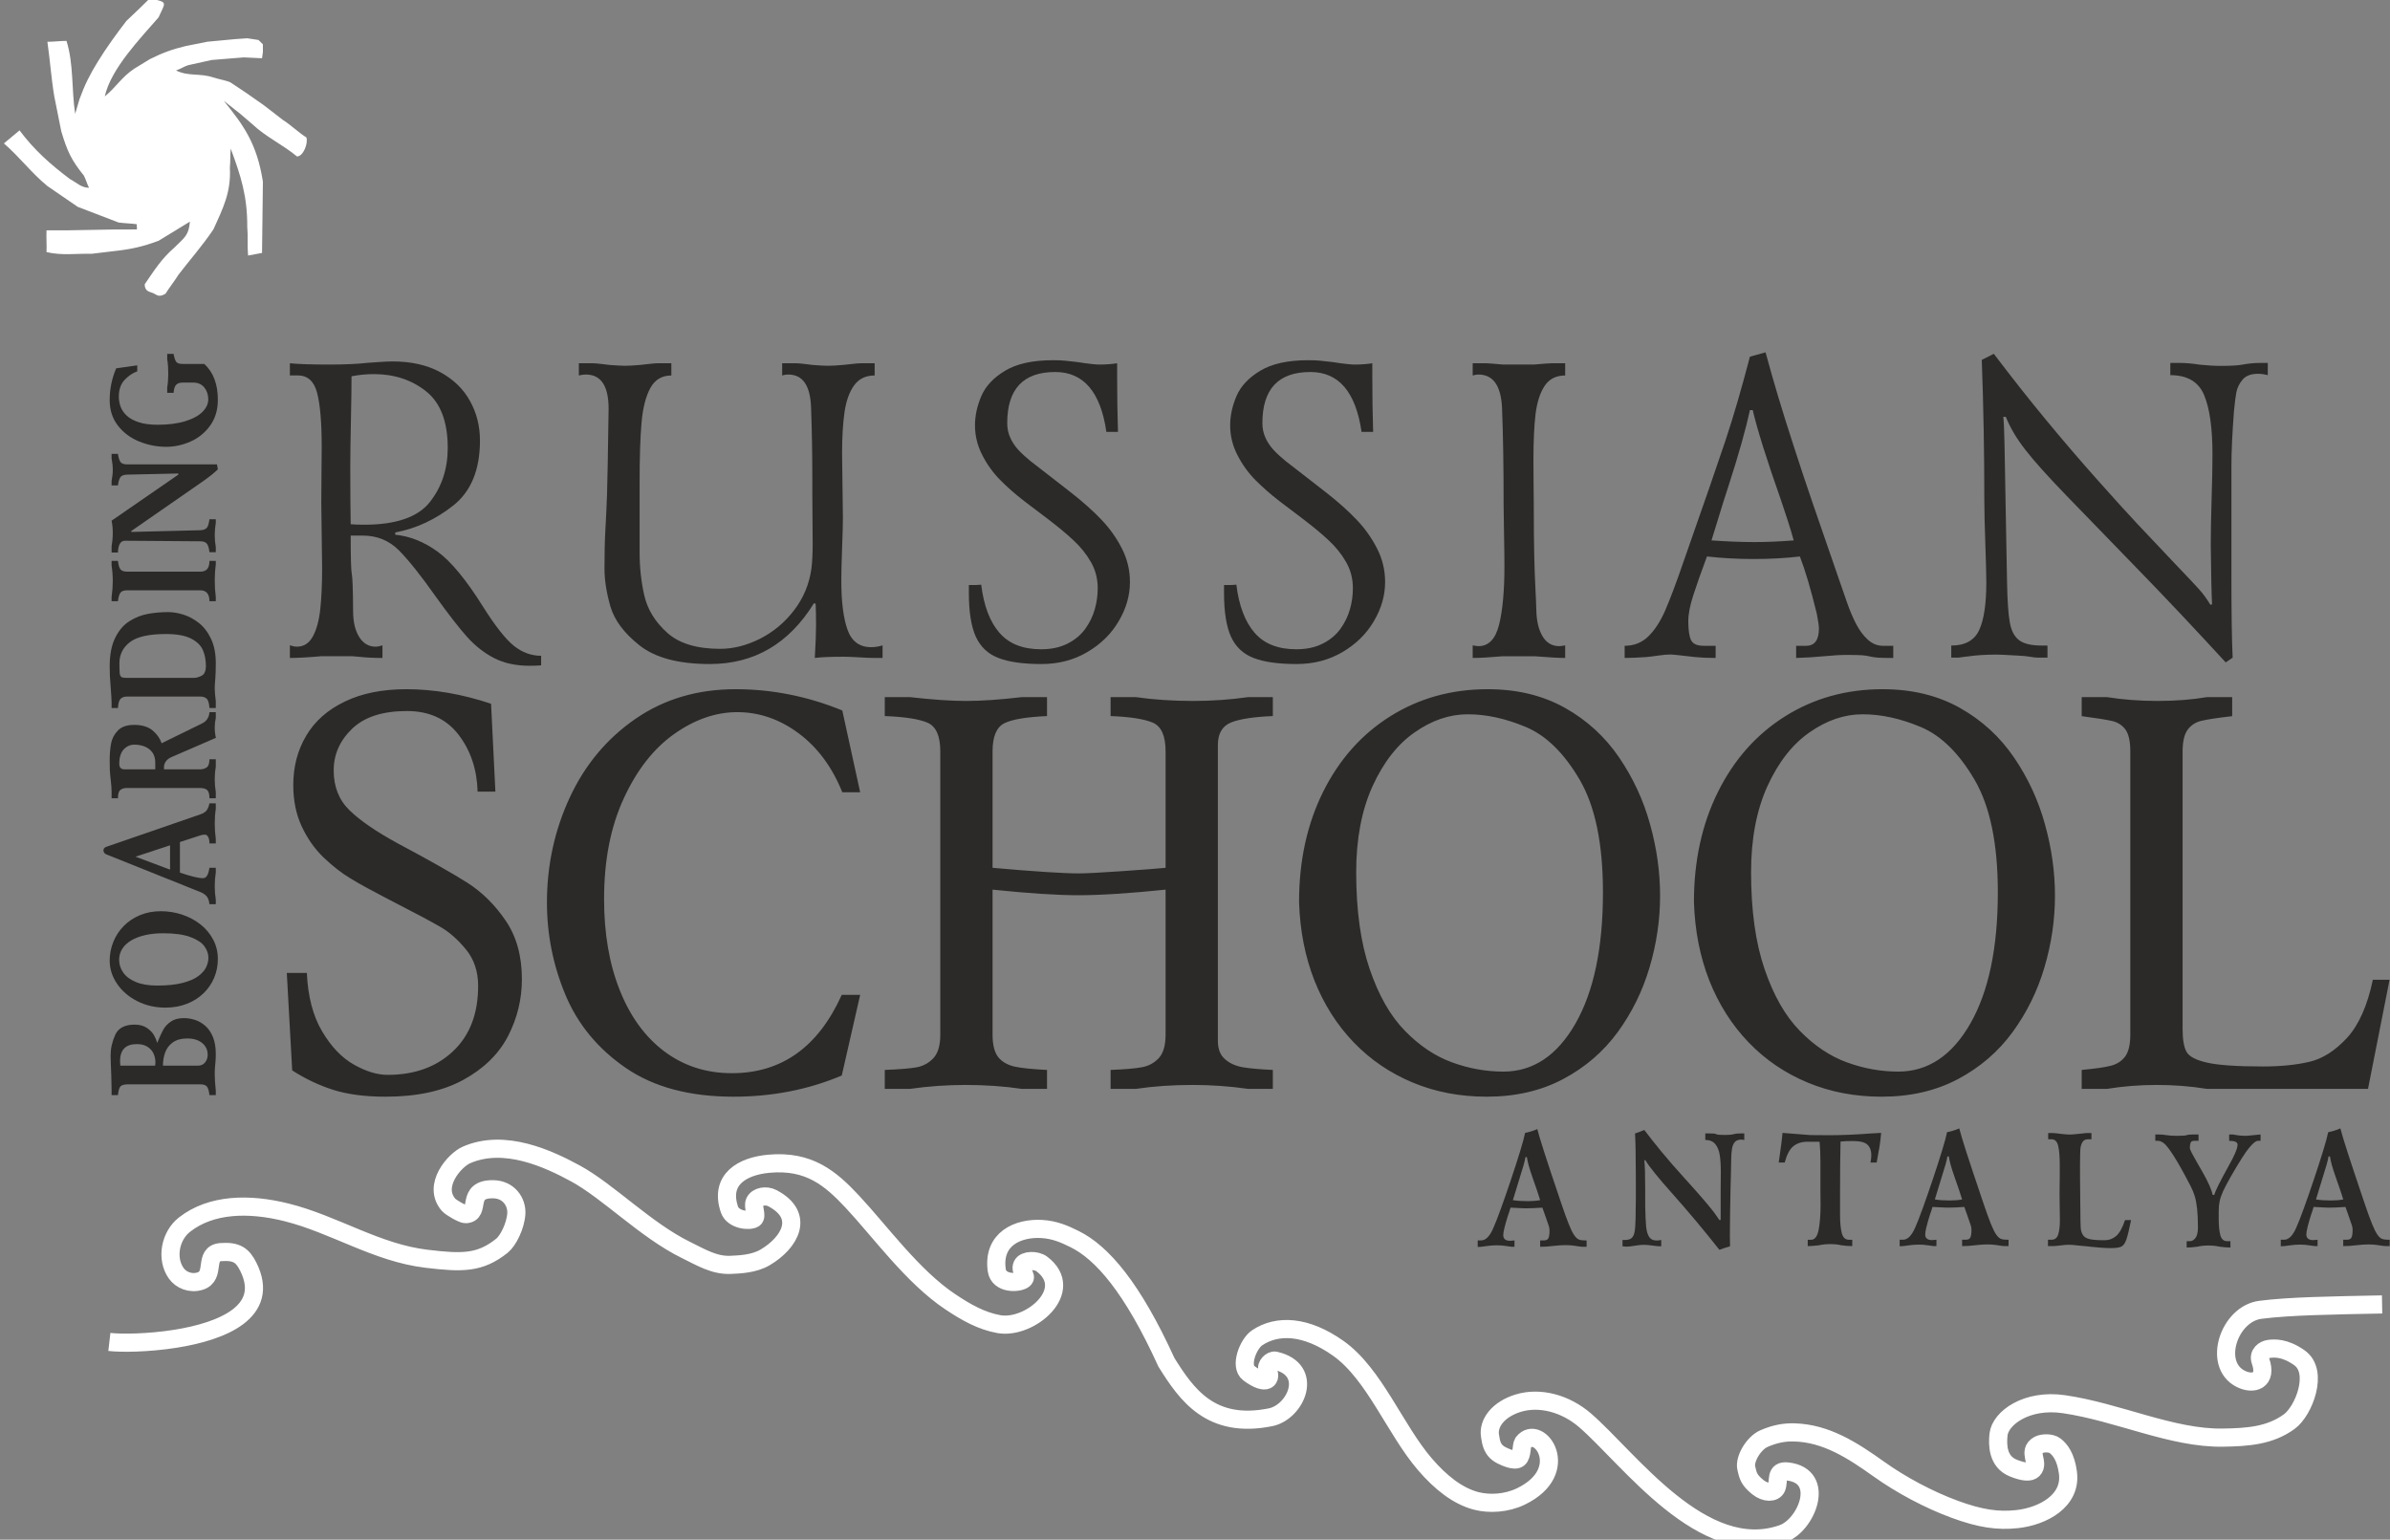 <?xml version="1.0" encoding="UTF-8"?> <svg xmlns="http://www.w3.org/2000/svg" width="253" height="163" viewBox="0 0 253 163" fill="none"><rect x="0" y="0" width="253" height="163" fill="#808080" stroke="none"/><g clip-path="url(#clip0_2074_2)"><path fill-rule="evenodd" clip-rule="evenodd" d="M8.417 10.491C8.957 9.006 9.516 7.88 10.349 6.535C11.293 5.01 12.291 3.633 13.385 2.21C14.222 1.42 15.056 0.632 15.869 -0.182C17.84 0.275 17.529 0.169 16.787 1.838C14.857 4.065 11.742 7.267 11.09 10.208C12.335 9.189 12.848 8.182 14.213 7.271C14.765 6.934 15.317 6.596 15.869 6.259C17.181 5.603 18.216 5.218 19.642 4.879C20.408 4.725 21.175 4.572 21.942 4.419C22.923 4.327 23.904 4.235 24.886 4.142C25.315 4.112 25.744 4.081 26.174 4.051C26.573 4.112 26.971 4.173 27.37 4.235C27.523 4.388 27.677 4.542 27.83 4.695C27.83 4.971 27.83 5.247 27.83 5.523C27.799 5.737 27.769 5.952 27.738 6.167C27.094 6.136 26.45 6.106 25.806 6.075C24.671 6.167 23.536 6.259 22.402 6.351C21.574 6.535 20.746 6.719 19.918 6.903C19.427 7.056 19.125 7.304 18.634 7.458C19.95 8.116 21.128 7.716 22.576 8.198C23.128 8.382 24.15 8.559 24.426 8.743C24.702 8.927 25.53 9.479 26.082 9.847C26.695 10.276 27.309 10.706 27.922 11.135C28.597 11.657 29.271 12.178 29.946 12.699C30.744 13.19 31.636 14.059 32.433 14.549C32.638 15.144 32.12 16.554 31.441 16.564C29.951 15.323 28.149 14.503 26.726 13.159C26.297 12.791 25.867 12.423 25.438 12.055C24.855 11.595 24.272 11.135 23.69 10.675C25.782 13.258 27.198 15.191 27.83 19.232C27.799 21.746 27.769 24.261 27.738 26.776C27.309 26.868 26.69 26.96 26.261 27.052C26.169 26.04 26.266 25.028 26.174 24.016C26.188 20.801 25.52 18.68 24.424 15.735C24.362 16.41 24.395 17.085 24.334 17.76C24.468 20.314 23.649 21.971 22.586 24.292C21.293 26.193 20.065 27.545 18.9 29.074C18.502 29.718 17.914 30.457 17.516 31.101C16.768 31.527 16.596 31.199 16.233 31.039C15.871 30.878 15.317 30.885 15.317 30.093C16.353 28.6 17.068 27.418 18.445 26.224C19.504 25.165 19.987 24.944 20.102 23.464C18.998 24.139 17.893 24.814 16.789 25.488C15.088 26.126 13.815 26.398 12.005 26.592C11.238 26.684 10.471 26.776 9.705 26.868C8.009 26.827 6.579 27.071 4.925 26.689C4.956 25.953 4.892 25.123 4.923 24.386C8.143 24.417 11.269 24.259 14.489 24.29C14.52 24.106 14.456 23.922 14.487 23.737C13.812 23.646 13.232 23.648 12.557 23.556C11.115 23.004 9.674 22.452 8.233 21.9C7.159 21.164 6.086 20.428 5.013 19.692C3.285 18.272 2.045 16.582 0.412 15.183C0.964 14.723 1.516 14.263 2.068 13.803C3.62 15.873 5.318 17.39 7.405 18.956C8.133 19.341 8.598 19.878 9.426 19.878C9.212 19.479 9.091 18.986 8.877 18.588C7.525 16.918 7.105 15.962 6.485 13.895C6.239 12.668 5.994 11.442 5.748 10.215C5.417 8.226 5.303 6.42 5.017 4.424C5.723 4.424 6.334 4.329 7.039 4.329C7.812 6.779 7.564 9.502 7.957 12.055C8.11 11.534 8.263 11.012 8.417 10.491Z" fill="white"></path><path fill-rule="evenodd" clip-rule="evenodd" d="M11.814 115.938V115.454C11.803 114.782 11.793 114.245 11.78 113.841C11.767 113.44 11.751 113.042 11.733 112.646C11.714 112.252 11.707 111.954 11.707 111.753C11.707 111.016 11.868 110.286 12.194 109.561C12.519 108.837 13.204 108.473 14.251 108.473C14.779 108.473 15.214 108.591 15.555 108.824C15.896 109.057 16.149 109.318 16.307 109.604C16.466 109.887 16.576 110.158 16.641 110.414C16.88 109.82 17.091 109.356 17.278 109.017C17.466 108.679 17.737 108.39 18.091 108.147C18.445 107.903 18.901 107.783 19.453 107.783C19.859 107.783 20.257 107.846 20.648 107.974C21.038 108.102 21.4 108.312 21.734 108.603C22.07 108.897 22.338 109.29 22.541 109.782C22.741 110.274 22.843 110.87 22.843 111.575C22.843 111.888 22.832 112.147 22.814 112.352C22.796 112.558 22.778 112.766 22.759 112.974C22.741 113.183 22.733 113.443 22.733 113.757C22.733 114.2 22.77 114.764 22.843 115.454V115.938H22.171C22.127 115.514 22.041 115.218 21.919 115.048C21.794 114.877 21.551 114.792 21.187 114.792H13.594C13.167 114.792 12.889 114.865 12.753 115.013C12.62 115.158 12.532 115.469 12.485 115.938H11.814ZM12.738 112.819H16.422C16.443 112.675 16.453 112.561 16.453 112.47C16.453 112.144 16.386 111.836 16.253 111.54C16.12 111.246 15.906 111.006 15.612 110.818C15.318 110.629 14.943 110.534 14.488 110.534C13.3 110.534 12.707 111.141 12.707 112.352C12.707 112.443 12.717 112.598 12.738 112.819ZM17.25 112.819H20.934C21.262 112.819 21.52 112.706 21.705 112.48C21.892 112.254 21.984 111.981 21.984 111.662C21.984 111.151 21.788 110.737 21.398 110.416C21.01 110.098 20.484 109.938 19.825 109.938C19.2 109.938 18.695 110.073 18.31 110.343C17.927 110.614 17.654 110.966 17.492 111.399C17.331 111.831 17.25 112.305 17.25 112.819ZM17.515 106.673C16.425 106.673 15.427 106.444 14.524 105.986C13.623 105.526 12.91 104.915 12.391 104.147C11.871 103.38 11.611 102.565 11.611 101.705C11.611 101.018 11.738 100.358 11.99 99.727C12.243 99.095 12.608 98.533 13.086 98.044C13.566 97.552 14.138 97.169 14.808 96.888C15.477 96.607 16.216 96.466 17.032 96.466C17.805 96.466 18.555 96.587 19.281 96.828C20.007 97.071 20.656 97.414 21.226 97.866C21.794 98.317 22.241 98.854 22.57 99.478C22.897 100.1 23.061 100.782 23.061 101.525C23.061 102.236 22.929 102.903 22.663 103.528C22.398 104.153 22.017 104.702 21.525 105.173C21.033 105.647 20.448 106.013 19.763 106.276C19.08 106.54 18.331 106.673 17.515 106.673ZM16.641 104.338C17.711 104.338 18.601 104.245 19.315 104.06C20.031 103.877 20.588 103.636 20.989 103.338C21.387 103.039 21.668 102.723 21.825 102.389C21.984 102.056 22.062 101.722 22.062 101.389C22.062 100.983 21.924 100.584 21.648 100.193C21.372 99.802 20.877 99.471 20.161 99.203C19.445 98.934 18.484 98.801 17.281 98.801C16.578 98.801 15.938 98.867 15.357 99C14.779 99.132 14.287 99.32 13.878 99.566C13.469 99.812 13.157 100.108 12.938 100.454C12.72 100.8 12.61 101.181 12.61 101.599C12.61 102.084 12.751 102.533 13.032 102.946C13.313 103.36 13.756 103.696 14.36 103.952C14.967 104.21 15.727 104.338 16.641 104.338ZM19.046 89.142V92.379C20.197 92.77 21.005 92.969 21.468 92.969C21.598 92.969 21.708 92.928 21.794 92.851C21.879 92.776 21.947 92.675 21.996 92.555C22.046 92.432 22.085 92.312 22.109 92.192C22.132 92.069 22.153 91.963 22.171 91.868H22.843V92.364C22.77 92.846 22.733 93.327 22.733 93.809C22.733 94.311 22.77 94.787 22.843 95.238V95.72H22.171C22.129 95.321 22.02 95.033 21.848 94.854C21.674 94.677 21.465 94.539 21.218 94.441L11.267 90.454C11.058 90.369 10.954 90.223 10.954 90.017C10.954 89.844 11.048 89.724 11.235 89.656L21.218 86.211C21.517 86.108 21.734 85.97 21.869 85.797C22.002 85.624 22.103 85.376 22.171 85.05H22.843V85.636C22.77 86.118 22.733 86.64 22.733 87.204C22.733 87.74 22.77 88.274 22.843 88.811V89.293H22.171C22.171 88.982 22.124 88.749 22.028 88.593C21.934 88.437 21.83 88.36 21.718 88.36C21.52 88.36 21.354 88.385 21.218 88.437L19.046 89.142ZM18 89.491L14.344 90.694L18 92.064V89.491ZM11.814 84.506V83.844C11.814 83.503 11.785 83.099 11.73 82.638C11.673 82.176 11.639 81.8 11.626 81.512C11.616 81.279 11.611 80.938 11.611 80.486C11.611 79.837 11.66 79.247 11.756 78.724C11.852 78.199 12.092 77.738 12.475 77.34C12.858 76.94 13.433 76.742 14.204 76.742C15.031 76.742 15.677 76.935 16.143 77.321C16.609 77.708 16.933 78.162 17.109 78.683L21.327 76.62C21.856 76.374 22.137 75.963 22.171 75.391H22.843V76.008C22.77 76.326 22.731 76.664 22.731 77.028C22.731 77.419 22.775 77.781 22.858 78.111L18.172 80.142C17.896 80.26 17.69 80.416 17.557 80.606C17.425 80.797 17.359 80.992 17.359 81.196V81.449H21.155C21.44 81.449 21.679 81.381 21.877 81.246C22.072 81.111 22.171 80.822 22.171 80.38H22.843V81.163C22.77 81.587 22.731 82.033 22.731 82.505C22.731 82.961 22.77 83.407 22.843 83.844V84.506H22.171C22.171 84.087 22.095 83.801 21.942 83.65C21.791 83.498 21.528 83.422 21.155 83.422H13.407C13.144 83.422 12.923 83.49 12.748 83.623C12.574 83.756 12.485 84.049 12.485 84.506H11.814ZM16.435 81.449V80.714C16.435 80.295 16.334 79.945 16.133 79.663C15.932 79.383 15.665 79.175 15.329 79.037C14.992 78.901 14.623 78.834 14.219 78.834C13.79 78.834 13.417 78.999 13.1 79.332C12.785 79.666 12.626 80.177 12.626 80.865C12.626 81.254 12.813 81.449 13.191 81.449H16.435ZM12.485 74.957H11.814V74.37C11.814 74.119 11.777 73.538 11.707 72.625C11.642 71.943 11.611 71.258 11.611 70.564C11.611 69.32 11.806 68.304 12.196 67.517C12.587 66.73 13.089 66.143 13.709 65.757C14.326 65.371 14.974 65.115 15.651 64.99C16.329 64.864 17.044 64.801 17.797 64.801C18.3 64.801 18.835 64.889 19.406 65.064C19.976 65.243 20.523 65.536 21.049 65.947C21.572 66.358 22.005 66.92 22.34 67.632C22.676 68.342 22.843 69.2 22.843 70.2C22.843 70.85 22.827 71.376 22.796 71.78C22.754 72.294 22.731 72.65 22.731 72.848C22.731 73.209 22.77 73.666 22.843 74.22V74.957H22.171C22.14 74.456 22.044 74.127 21.885 73.972C21.723 73.816 21.486 73.738 21.171 73.738H13.485C13.167 73.738 12.93 73.816 12.769 73.974C12.608 74.129 12.514 74.458 12.485 74.957ZM13.362 71.765H20.531C20.778 71.765 21.049 71.687 21.348 71.532C21.648 71.376 21.796 71.033 21.796 70.501C21.796 69.874 21.689 69.312 21.473 68.816C21.26 68.322 20.838 67.916 20.213 67.597C19.588 67.279 18.711 67.121 17.578 67.121C15.768 67.121 14.492 67.407 13.753 67.978C13.011 68.55 12.641 69.295 12.641 70.215C12.641 70.744 12.652 71.103 12.673 71.288C12.696 71.477 12.753 71.602 12.847 71.667C12.941 71.732 13.113 71.765 13.362 71.765ZM12.485 63.648H11.814V63.201C11.897 62.6 11.938 62.043 11.938 61.529C11.938 60.977 11.897 60.426 11.814 59.871V59.375H12.485C12.532 59.806 12.62 60.105 12.748 60.27C12.876 60.436 13.115 60.518 13.469 60.518H21.187C21.523 60.518 21.77 60.428 21.932 60.247C22.09 60.064 22.171 59.776 22.171 59.375H22.843V59.736C22.77 60.29 22.733 60.857 22.733 61.436C22.733 62.059 22.77 62.647 22.843 63.201V63.648H22.171C22.171 62.878 21.843 62.492 21.187 62.492H13.469C13.123 62.492 12.883 62.575 12.753 62.743C12.623 62.91 12.532 63.214 12.485 63.648ZM11.814 55.122L18.877 50.247V50.127L13.469 50.247C13.1 50.255 12.855 50.35 12.735 50.534C12.615 50.717 12.532 51.002 12.485 51.391H11.814V50.91C11.897 50.501 11.938 50.109 11.938 49.738C11.938 49.36 11.897 48.958 11.814 48.532V48.051H12.485C12.542 48.462 12.636 48.75 12.758 48.916C12.883 49.081 13.12 49.164 13.469 49.164H22.97L23.061 49.691C22.699 50.044 22.194 50.451 21.546 50.91L13.894 56.22V56.314L21.187 56.133C21.497 56.12 21.721 56.045 21.864 55.91C22.007 55.772 22.111 55.458 22.171 54.972H22.843V55.366C22.77 55.785 22.733 56.21 22.733 56.644C22.733 57.091 22.77 57.512 22.843 57.908V58.462H22.171C22.132 58.068 22.049 57.776 21.921 57.587C21.796 57.399 21.551 57.304 21.187 57.304L13.238 57.246C12.761 57.246 12.511 57.663 12.485 58.495H11.814V57.8C11.897 57.344 11.938 56.885 11.938 56.431C11.938 55.955 11.897 55.518 11.814 55.122ZM12.298 38.993L14.531 38.677V39.309C14.019 39.5 13.563 39.811 13.17 40.24C12.777 40.671 12.579 41.252 12.579 41.987C12.579 42.354 12.641 42.707 12.766 43.051C12.891 43.394 13.107 43.713 13.417 44.004C13.727 44.294 14.154 44.528 14.693 44.703C15.232 44.879 15.896 44.967 16.688 44.967C17.836 44.967 18.817 44.839 19.627 44.585C20.44 44.333 21.044 44.001 21.445 43.59C21.846 43.181 22.046 42.747 22.046 42.288C22.046 41.79 21.906 41.366 21.627 41.02C21.346 40.673 20.95 40.5 20.437 40.5H19.362C19.018 40.5 18.773 40.586 18.627 40.759C18.484 40.932 18.401 41.207 18.378 41.584H17.701V41.024C17.776 40.57 17.812 40.069 17.812 39.523C17.812 38.989 17.776 38.487 17.701 38.016V37.461H18.378C18.385 37.541 18.414 37.682 18.469 37.88C18.513 38.068 18.588 38.223 18.69 38.344C18.791 38.467 19.008 38.527 19.341 38.527H21.627C22.582 39.407 23.061 40.671 23.061 42.323C23.061 43.389 22.791 44.302 22.247 45.054C21.705 45.806 21.012 46.371 20.174 46.742C19.336 47.115 18.477 47.301 17.597 47.301C16.605 47.301 15.649 47.113 14.73 46.739C13.81 46.364 13.061 45.802 12.48 45.054C11.899 44.307 11.611 43.404 11.611 42.351C11.611 41.188 11.839 40.069 12.298 38.993Z" fill="#2B2A29"></path><path fill-rule="evenodd" clip-rule="evenodd" d="M209.785 38.1L211.061 37.457C212.993 39.999 214.838 42.343 216.602 44.472C218.359 46.601 220.16 48.699 221.989 50.759C223.819 52.812 225.234 54.381 226.247 55.453C227.253 56.526 228.58 57.927 230.22 59.658C231.518 61.013 232.385 61.932 232.816 62.414C233.246 62.897 233.632 63.433 233.982 64.023L234.164 63.977C234.106 62.966 234.062 60.867 234.026 57.682C234.026 56.541 234.055 54.956 234.113 52.903C234.179 50.859 234.208 49.266 234.208 48.124C234.208 45.314 233.909 43.216 233.319 41.814C232.728 40.413 231.54 39.716 229.746 39.716V38.422H230.745C231.38 38.422 232.079 38.483 232.852 38.606C233.676 38.69 234.434 38.736 235.127 38.736C236.118 38.736 236.862 38.69 237.358 38.606C237.999 38.483 238.626 38.422 239.238 38.422H240.062V39.716C239.69 39.616 239.34 39.571 239.012 39.571C238.291 39.571 237.751 39.777 237.401 40.183C237.052 40.597 236.833 41.041 236.738 41.523C236.651 41.998 236.563 42.665 236.483 43.522C236.308 45.819 236.213 47.772 236.213 49.365V60.937C236.213 64.949 236.257 67.844 236.344 69.621L235.608 70.126C232.466 66.703 229.353 63.395 226.254 60.209C223.163 57.023 220.648 54.427 218.702 52.421C216.762 50.414 215.326 48.814 214.4 47.619C213.467 46.424 212.782 45.26 212.33 44.127H212.067C212.126 44.709 212.162 45.644 212.191 46.938C212.213 48.239 212.301 53.133 212.461 61.634C212.497 63.579 212.592 64.996 212.753 65.891C212.913 66.787 213.248 67.415 213.752 67.783C214.247 68.158 215.042 68.342 216.135 68.342H216.74V69.621H215.785C215.486 69.621 215.195 69.59 214.918 69.529C214.641 69.475 214.167 69.429 213.511 69.399C212.352 69.33 211.637 69.299 211.36 69.299C210.23 69.299 209.224 69.361 208.349 69.49C208.247 69.498 208.123 69.506 207.978 69.529C207.832 69.552 207.693 69.575 207.555 69.59C207.416 69.613 207.299 69.621 207.205 69.621H206.556V68.342C208.014 68.342 208.998 67.798 209.508 66.711C210.011 65.623 210.267 63.946 210.267 61.679C210.267 60.921 210.23 59.558 210.164 57.582C210.092 55.606 210.055 54.029 210.055 52.857C210.055 47.941 209.968 43.017 209.785 38.1Z" fill="#2B2A29"></path><path fill-rule="evenodd" clip-rule="evenodd" d="M185.542 43.418H185.243C184.806 45.44 184.062 48.082 183.013 51.329C182.83 51.842 182.218 53.803 181.175 57.211C182.772 57.325 184.303 57.387 185.768 57.387C187.037 57.387 188.407 57.325 189.88 57.211C189.669 56.452 189.457 55.748 189.246 55.105C189.034 54.454 188.794 53.734 188.524 52.93C187.015 48.641 186.016 45.463 185.542 43.418ZM185.243 37.759L186.898 37.3C187.336 38.915 187.78 40.47 188.225 41.956C188.67 43.449 189.231 45.241 189.917 47.347C190.595 49.445 191.243 51.398 191.863 53.198C192.483 55.005 193.409 57.685 194.641 61.246C194.94 62.112 195.231 62.954 195.516 63.766C195.8 64.585 196.113 65.336 196.463 66.017C196.813 66.699 197.229 67.266 197.71 67.71C198.191 68.146 198.723 68.368 199.314 68.368H200.415V69.655C199.671 69.655 199.139 69.647 198.811 69.624C198.483 69.601 198.206 69.555 197.965 69.502C197.724 69.441 197.455 69.394 197.148 69.371C196.843 69.348 196.281 69.333 195.472 69.333C194.838 69.333 194.05 69.379 193.11 69.471C192.169 69.563 191.178 69.624 190.135 69.655V68.368H191.192C192.096 68.368 192.548 67.756 192.548 66.53C192.548 66.254 192.468 65.734 192.322 64.968C191.681 62.342 191.083 60.327 190.529 58.91C189.064 59.087 187.416 59.179 185.586 59.179C183.888 59.179 182.262 59.087 180.694 58.91C180.082 60.557 179.601 61.92 179.251 63.008C178.894 64.103 178.719 65.014 178.719 65.757C178.719 66.714 178.821 67.388 179.017 67.779C179.214 68.169 179.659 68.368 180.344 68.368H181.613V69.655C180.825 69.655 180.104 69.624 179.469 69.563C177.88 69.379 177.02 69.287 176.881 69.287C176.488 69.287 176.036 69.325 175.54 69.402C175.037 69.471 174.614 69.532 174.257 69.563C173.273 69.624 172.515 69.655 171.982 69.655V68.368C172.974 68.368 173.812 68.031 174.497 67.365C175.183 66.691 175.788 65.757 176.305 64.555C176.823 63.352 177.487 61.591 178.281 59.271C180.366 53.336 181.824 49.123 182.655 46.635C183.487 44.138 184.347 41.182 185.243 37.759Z" fill="#2B2A29"></path><path fill-rule="evenodd" clip-rule="evenodd" d="M155.896 69.655V68.322C156.18 68.376 156.384 68.406 156.501 68.406C157.58 68.406 158.309 67.656 158.688 66.14C159.067 64.624 159.256 62.548 159.256 59.922C159.256 59.14 159.242 58.022 159.213 56.552C159.183 55.089 159.169 54.048 159.169 53.435C159.169 49.468 159.118 46.045 159.001 43.15C158.885 40.815 158.053 39.65 156.501 39.65C156.355 39.65 156.151 39.681 155.896 39.75V38.456H157.332C157.485 38.456 158.083 38.502 159.132 38.594H162.362C163.412 38.502 164.039 38.456 164.243 38.456H165.686V39.75C164.717 39.75 163.988 40.126 163.5 40.868C163.011 41.619 162.698 42.622 162.544 43.878C162.399 45.134 162.326 46.757 162.326 48.748C162.326 49.216 162.333 49.981 162.34 51.038C162.355 52.087 162.362 52.891 162.362 53.435C162.362 55.794 162.384 57.616 162.413 58.918C162.442 60.212 162.486 61.346 162.537 62.311C162.588 63.276 162.617 64.034 162.632 64.593C162.654 65.734 162.873 66.653 163.288 67.357C163.704 68.062 164.301 68.406 165.074 68.406C165.198 68.406 165.402 68.376 165.686 68.322V69.655C164.994 69.655 163.944 69.594 162.537 69.479H159.001C157.704 69.594 156.668 69.655 155.896 69.655Z" fill="#2B2A29"></path><path fill-rule="evenodd" clip-rule="evenodd" d="M145.269 38.456V39.834C145.269 41.917 145.298 43.878 145.357 45.723H144.132C143.519 41.496 141.712 39.382 138.715 39.382C135.325 39.382 133.634 41.19 133.634 44.797C133.634 45.364 133.743 45.876 133.962 46.351C134.173 46.818 134.465 47.255 134.837 47.653C135.201 48.044 135.631 48.434 136.113 48.825C136.601 49.208 137.046 49.552 137.447 49.858C138.227 50.456 139.225 51.237 140.443 52.187C141.661 53.144 142.71 54.078 143.585 54.997C144.467 55.916 145.196 56.935 145.765 58.053C146.341 59.171 146.625 60.358 146.625 61.614C146.625 63.038 146.231 64.417 145.437 65.757C144.649 67.105 143.541 68.192 142.105 69.035C140.676 69.877 139.058 70.298 137.257 70.298C135.318 70.298 133.794 70.084 132.7 69.655C131.6 69.234 130.805 68.483 130.309 67.403C129.821 66.324 129.573 64.784 129.573 62.77V61.936H130.309L130.878 61.898C131.155 64.133 131.797 65.826 132.81 66.99C133.816 68.154 135.289 68.736 137.221 68.736C138.299 68.736 139.233 68.537 140.013 68.139C140.793 67.748 141.42 67.227 141.887 66.584C142.353 65.941 142.689 65.251 142.9 64.509C143.111 63.774 143.213 63.023 143.213 62.265C143.213 61.262 142.973 60.335 142.484 59.485C141.996 58.635 141.376 57.869 140.625 57.18C139.882 56.483 138.963 55.725 137.884 54.905C137.192 54.392 136.375 53.764 135.427 53.045C134.487 52.317 133.641 51.574 132.89 50.816C132.139 50.058 131.505 49.177 130.995 48.182C130.477 47.178 130.222 46.129 130.222 45.034C130.222 44.008 130.448 42.974 130.893 41.932C131.337 40.891 132.169 39.995 133.4 39.252C134.633 38.509 136.324 38.134 138.489 38.134C139.028 38.134 139.451 38.15 139.765 38.188C140.078 38.218 140.501 38.264 141.034 38.326C141.391 38.379 141.682 38.417 141.908 38.456C142.134 38.486 142.397 38.517 142.689 38.548C142.98 38.578 143.213 38.594 143.396 38.594C144.073 38.594 144.7 38.548 145.269 38.456Z" fill="#2B2A29"></path><path fill-rule="evenodd" clip-rule="evenodd" d="M118.258 38.456V39.834C118.258 41.917 118.287 43.878 118.345 45.723H117.12C116.508 41.496 114.7 39.382 111.703 39.382C108.314 39.382 106.622 41.19 106.622 44.797C106.622 45.364 106.731 45.876 106.95 46.351C107.162 46.818 107.453 47.255 107.825 47.653C108.19 48.044 108.62 48.434 109.101 48.825C109.59 49.208 110.034 49.552 110.435 49.858C111.215 50.456 112.214 51.237 113.431 52.187C114.649 53.144 115.699 54.078 116.574 54.997C117.456 55.916 118.185 56.935 118.753 58.053C119.329 59.171 119.614 60.358 119.614 61.614C119.614 63.038 119.22 64.417 118.425 65.757C117.638 67.105 116.53 68.192 115.094 69.035C113.665 69.877 112.046 70.298 110.246 70.298C108.306 70.298 106.782 70.084 105.689 69.655C104.588 69.234 103.794 68.483 103.298 67.403C102.809 66.324 102.562 64.784 102.562 62.77V61.936H103.298L103.867 61.898C104.144 64.133 104.785 65.826 105.798 66.99C106.804 68.154 108.277 68.736 110.209 68.736C111.288 68.736 112.221 68.537 113.001 68.139C113.781 67.748 114.408 67.227 114.875 66.584C115.342 65.941 115.677 65.251 115.888 64.509C116.1 63.774 116.202 63.023 116.202 62.265C116.202 61.262 115.961 60.335 115.473 59.485C114.984 58.635 114.365 57.869 113.614 57.18C112.87 56.483 111.951 55.725 110.873 54.905C110.18 54.392 109.364 53.764 108.416 53.045C107.475 52.317 106.629 51.574 105.879 50.816C105.128 50.058 104.494 49.177 103.983 48.182C103.466 47.178 103.21 46.129 103.21 45.034C103.21 44.008 103.436 42.974 103.881 41.932C104.326 40.891 105.157 39.995 106.389 39.252C107.621 38.509 109.312 38.134 111.477 38.134C112.017 38.134 112.44 38.15 112.753 38.188C113.067 38.218 113.49 38.264 114.022 38.326C114.379 38.379 114.671 38.417 114.897 38.456C115.123 38.486 115.385 38.517 115.677 38.548C115.969 38.578 116.202 38.594 116.384 38.594C117.062 38.594 117.689 38.548 118.258 38.456Z" fill="#2B2A29"></path><path fill-rule="evenodd" clip-rule="evenodd" d="M86.341 63.911L86.159 63.865C83.512 68.154 79.838 70.298 75.135 70.298C71.84 70.298 69.369 69.639 67.707 68.33C66.052 67.021 65.024 65.634 64.608 64.172C64.193 62.717 63.989 61.384 63.989 60.19C63.989 58.589 64.018 57.233 64.083 56.123C64.149 55.013 64.207 53.764 64.258 52.378C64.302 50.992 64.361 47.959 64.426 43.28C64.426 40.861 63.624 39.65 62.013 39.65C61.779 39.65 61.532 39.681 61.276 39.75V38.456H62.72C62.924 38.456 63.238 38.479 63.66 38.532C64.083 38.586 64.382 38.624 64.557 38.64C65.308 38.693 65.848 38.724 66.168 38.724C66.555 38.724 67.094 38.693 67.794 38.632C67.969 38.617 68.268 38.586 68.691 38.532C69.121 38.479 69.427 38.456 69.631 38.456H71.067V39.75C70.069 39.75 69.325 40.194 68.837 41.09C68.355 41.986 68.042 43.212 67.911 44.766C67.772 46.321 67.707 48.457 67.707 51.184V56.146V58.451C67.707 60.075 67.874 61.614 68.21 63.061C68.545 64.516 69.34 65.818 70.608 66.967C71.869 68.115 73.75 68.69 76.236 68.69C77.621 68.69 79.014 68.338 80.428 67.633C81.843 66.921 83.053 65.918 84.051 64.616C85.058 63.306 85.677 61.821 85.903 60.144C85.991 59.355 86.027 58.513 86.027 57.616C86.027 57.325 86.02 56.605 86.013 55.457C85.998 54.301 85.991 53.259 85.991 52.332V50.778C85.991 48.128 85.947 45.585 85.859 43.15C85.779 40.815 84.977 39.65 83.446 39.65C83.22 39.65 83.002 39.681 82.798 39.75V38.456H84.234C84.445 38.456 84.759 38.479 85.181 38.532C85.604 38.586 85.903 38.624 86.071 38.64C86.771 38.693 87.31 38.724 87.697 38.724C88.047 38.724 88.572 38.693 89.271 38.632C89.446 38.617 89.752 38.586 90.19 38.532C90.627 38.479 90.948 38.456 91.152 38.456H92.589V39.75C91.641 39.75 90.912 40.102 90.409 40.807C89.906 41.504 89.57 42.453 89.395 43.656C89.228 44.85 89.14 46.29 89.14 47.975C89.14 48.718 89.155 49.867 89.184 51.406C89.213 52.945 89.228 54.078 89.228 54.813C89.228 55.487 89.199 56.583 89.14 58.091C89.082 59.6 89.06 60.733 89.06 61.476C89.06 63.704 89.278 65.436 89.716 66.668C90.153 67.893 90.985 68.514 92.21 68.514C92.632 68.514 93.041 68.445 93.427 68.322V69.655H92.647C92.151 69.655 91.568 69.632 90.89 69.586C90.219 69.548 89.702 69.525 89.352 69.525C87.988 69.525 86.953 69.563 86.253 69.655C86.341 68.177 86.385 67.028 86.385 66.209C86.385 65.228 86.37 64.463 86.341 63.911Z" fill="#2B2A29"></path><path fill-rule="evenodd" clip-rule="evenodd" d="M37.124 55.495C37.474 55.533 37.955 55.549 38.568 55.549C41.928 55.549 44.247 54.745 45.508 53.144C46.769 51.543 47.396 49.629 47.396 47.416C47.396 44.636 46.631 42.645 45.107 41.427C43.576 40.21 41.731 39.605 39.566 39.605C38.801 39.605 38.014 39.681 37.212 39.834C37.212 40.876 37.19 42.461 37.146 44.575C37.102 46.696 37.08 48.281 37.08 49.346C37.08 52.064 37.095 54.117 37.124 55.495ZM30.686 39.743V38.456C31.569 38.548 32.954 38.594 34.849 38.594C36.504 38.594 37.861 38.532 38.918 38.41C39.209 38.394 39.625 38.364 40.157 38.326C40.689 38.288 41.148 38.264 41.542 38.264C43.518 38.264 45.209 38.64 46.601 39.398C47.994 40.156 49.044 41.167 49.751 42.446C50.458 43.717 50.808 45.118 50.808 46.635C50.808 49.728 49.868 52.018 47.987 53.512C46.106 54.997 44.057 55.955 41.841 56.368V56.605C43.394 56.766 44.881 57.356 46.31 58.39C47.739 59.424 49.357 61.384 51.165 64.279C52.441 66.293 53.513 67.656 54.395 68.368C55.277 69.073 56.239 69.425 57.282 69.425V70.436C56.99 70.467 56.582 70.482 56.057 70.482C54.614 70.482 53.374 70.214 52.324 69.678C51.275 69.142 50.312 68.391 49.445 67.427C48.577 66.454 47.476 65.037 46.135 63.169C44.568 60.94 43.263 59.309 42.227 58.26C41.185 57.218 39.909 56.698 38.393 56.698H37.124C37.124 59.041 37.16 60.396 37.241 60.772C37.321 61.154 37.365 62.456 37.379 64.692C37.379 65.841 37.598 66.76 38.028 67.442C38.458 68.123 39.034 68.46 39.749 68.46C39.96 68.46 40.208 68.414 40.485 68.315V69.655C39.967 69.655 39.537 69.647 39.202 69.624C38.859 69.609 38.553 69.586 38.269 69.555C37.992 69.532 37.663 69.502 37.292 69.471H34.011C32.619 69.594 31.511 69.655 30.686 69.655V68.315C30.971 68.414 31.212 68.46 31.43 68.46C32.159 68.46 32.721 68.1 33.114 67.38C33.508 66.668 33.771 65.703 33.902 64.501C34.033 63.298 34.099 61.859 34.099 60.182C34.099 59.424 34.084 58.26 34.055 56.682C34.026 55.105 34.011 53.94 34.011 53.205C34.011 52.44 34.018 51.406 34.033 50.096C34.048 48.787 34.055 47.86 34.055 47.316C34.055 44.69 33.887 42.775 33.559 41.557C33.239 40.347 32.553 39.743 31.525 39.743H30.686Z" fill="#2B2A29"></path><path fill-rule="evenodd" clip-rule="evenodd" d="M51.984 74.504L52.441 83.805H50.559C50.492 81.465 49.826 79.46 48.542 77.782C47.259 76.113 45.442 75.274 43.084 75.274C40.507 75.274 38.577 75.896 37.273 77.15C35.971 78.404 35.324 79.875 35.324 81.554C35.324 83.282 35.876 84.683 36.989 85.77C38.101 86.856 39.794 88.021 42.067 89.265C45.442 91.062 47.905 92.454 49.474 93.452C51.034 94.449 52.394 95.791 53.535 97.47C54.676 99.149 55.247 101.212 55.247 103.661C55.247 105.794 54.752 107.808 53.772 109.704C52.783 111.599 51.205 113.14 49.037 114.325C46.869 115.51 44.13 116.102 40.811 116.102C38.634 116.102 36.779 115.855 35.248 115.371C33.727 114.878 32.291 114.196 30.931 113.318L30.36 102.999H32.481C32.595 105.487 33.127 107.551 34.097 109.18C35.058 110.81 36.18 111.984 37.464 112.705C38.738 113.426 39.927 113.791 41.03 113.791C43.873 113.791 46.184 112.962 47.953 111.294C49.731 109.625 50.615 107.314 50.615 104.362C50.615 102.852 50.187 101.568 49.332 100.521C48.476 99.474 47.563 98.665 46.574 98.102C45.594 97.53 43.645 96.502 40.736 95.002C39.214 94.212 37.987 93.54 37.055 92.968C36.123 92.405 35.182 91.664 34.231 90.756C33.289 89.838 32.519 88.742 31.93 87.468C31.34 86.195 31.045 84.743 31.045 83.104C31.045 81.168 31.501 79.421 32.414 77.89C33.318 76.35 34.677 75.145 36.494 74.276C38.301 73.398 40.478 72.963 43.027 72.963C45.928 72.963 48.913 73.477 51.984 74.504ZM91.056 83.874H89.164C88.09 81.198 86.54 79.115 84.533 77.624C82.517 76.133 80.359 75.392 78.048 75.392C75.775 75.392 73.559 76.162 71.382 77.693C69.214 79.224 67.426 81.494 66.038 84.506C64.64 87.517 63.946 91.072 63.946 95.18C63.946 98.833 64.497 102.052 65.61 104.836C66.722 107.63 68.301 109.793 70.346 111.323C72.399 112.853 74.767 113.614 77.478 113.614C82.736 113.614 86.616 110.849 89.107 105.32H91.056L89.107 113.861C85.579 115.352 81.756 116.102 77.639 116.102C72.998 116.102 69.195 115.085 66.237 113.051C63.28 111.017 61.15 108.43 59.847 105.3C58.544 102.17 57.898 98.921 57.898 95.545C57.898 91.625 58.696 87.922 60.304 84.447C61.911 80.981 64.231 78.196 67.264 76.103C70.298 74.01 73.835 72.963 77.867 72.963C81.728 72.963 85.494 73.714 89.164 75.215L91.056 83.874ZM105.071 94.183V109.536C105.071 110.612 105.271 111.412 105.68 111.926C106.088 112.429 106.688 112.765 107.477 112.933C108.257 113.09 109.379 113.199 110.834 113.268V115.273H108.152C106.269 114.996 104.291 114.858 102.218 114.858C100.24 114.858 98.281 114.996 96.342 115.273H93.66V113.268C95.191 113.209 96.313 113.12 97.026 112.992C97.73 112.864 98.329 112.537 98.814 112.014C99.299 111.491 99.537 110.662 99.537 109.536V79.539C99.537 77.91 99.09 76.903 98.186 76.508C97.283 76.123 95.781 75.886 93.66 75.807V73.803H96.342C98.681 74.069 100.659 74.207 102.275 74.207C103.93 74.207 105.889 74.069 108.152 73.803H110.834V75.807C108.628 75.906 107.116 76.162 106.298 76.577C105.48 77.002 105.071 77.989 105.071 79.539V91.872C109.55 92.267 112.584 92.464 114.191 92.464C114.951 92.464 116.483 92.385 118.764 92.227C121.047 92.069 122.587 91.951 123.386 91.872V79.539C123.386 77.91 122.94 76.903 122.045 76.508C121.142 76.123 119.649 75.886 117.567 75.807V73.803H120.248C122.112 74.069 124.128 74.207 126.296 74.207C128.312 74.207 130.252 74.069 132.106 73.803H134.74V75.807C132.772 75.886 131.307 76.103 130.356 76.468C129.396 76.844 128.921 77.643 128.921 78.888V110.188C128.921 111.057 129.177 111.708 129.691 112.143C130.195 112.587 130.832 112.864 131.602 112.992C132.363 113.12 133.409 113.209 134.74 113.268V115.273H132.106C130.185 114.996 128.226 114.858 126.239 114.858C124.128 114.858 122.131 114.996 120.248 115.273H117.567V113.268C119.069 113.209 120.172 113.12 120.885 112.982C121.599 112.853 122.188 112.528 122.673 112.014C123.148 111.491 123.386 110.662 123.386 109.536V94.183C119.563 94.577 116.483 94.774 114.134 94.774C111.918 94.774 108.894 94.577 105.071 94.183ZM137.515 95.486C137.515 91.141 138.362 87.251 140.063 83.824C141.766 80.408 144.134 77.733 147.176 75.827C150.219 73.921 153.652 72.963 157.484 72.963C160.594 72.963 163.323 73.625 165.662 74.938C168.002 76.251 169.913 78.009 171.406 80.201C172.889 82.383 173.983 84.743 174.677 87.28C175.381 89.808 175.733 92.326 175.733 94.834C175.733 97.371 175.362 99.899 174.62 102.407C173.878 104.925 172.747 107.206 171.245 109.27C169.732 111.333 167.812 112.992 165.472 114.236C163.123 115.48 160.432 116.102 157.38 116.102C154.565 116.102 151.959 115.608 149.563 114.611C147.167 113.614 145.084 112.202 143.306 110.356C141.528 108.509 140.14 106.317 139.141 103.799C138.152 101.271 137.61 98.507 137.515 95.486ZM143.563 92.336C143.563 96.384 144.038 99.8 144.989 102.585C145.94 105.379 147.186 107.561 148.726 109.131C150.257 110.701 151.921 111.817 153.709 112.468C155.497 113.12 157.304 113.446 159.149 113.446C162.287 113.446 164.835 111.748 166.775 108.361C168.715 104.964 169.685 100.334 169.685 94.468C169.685 89.314 168.857 85.335 167.213 82.531C165.567 79.727 163.675 77.871 161.545 76.972C159.415 76.074 157.361 75.619 155.373 75.619C153.452 75.619 151.579 76.251 149.763 77.525C147.937 78.789 146.454 80.695 145.294 83.232C144.143 85.77 143.563 88.811 143.563 92.336ZM179.316 95.486C179.316 91.141 180.162 87.251 181.865 83.824C183.567 80.408 185.934 77.733 188.977 75.827C192.02 73.921 195.453 72.963 199.285 72.963C202.395 72.963 205.124 73.625 207.463 74.938C209.802 76.251 211.714 78.009 213.207 80.201C214.691 82.383 215.784 84.743 216.478 87.28C217.182 89.808 217.534 92.326 217.534 94.834C217.534 97.371 217.163 99.899 216.421 102.407C215.68 104.925 214.548 107.206 213.045 109.27C211.534 111.333 209.612 112.992 207.273 114.236C204.925 115.48 202.233 116.102 199.181 116.102C196.366 116.102 193.761 115.608 191.364 114.611C188.968 113.614 186.885 112.202 185.107 110.356C183.329 108.509 181.94 106.317 180.942 103.799C179.953 101.271 179.411 98.507 179.316 95.486ZM185.364 92.336C185.364 96.384 185.839 99.8 186.79 102.585C187.741 105.379 188.987 107.561 190.527 109.131C192.058 110.701 193.722 111.817 195.51 112.468C197.298 113.12 199.105 113.446 200.95 113.446C204.087 113.446 206.636 111.748 208.576 108.361C210.516 104.964 211.486 100.334 211.486 94.468C211.486 89.314 210.659 85.335 209.013 82.531C207.368 79.727 205.476 77.871 203.346 76.972C201.216 76.074 199.162 75.619 197.174 75.619C195.253 75.619 193.38 76.251 191.564 77.525C189.738 78.789 188.254 80.695 187.094 83.232C185.944 85.77 185.364 88.811 185.364 92.336ZM252.954 103.72L250.672 115.273H233.602C231.9 114.996 230.122 114.858 228.296 114.858C226.508 114.858 224.749 114.996 223.047 115.273H220.365V113.268C221.773 113.14 222.8 112.992 223.456 112.824C224.113 112.656 224.616 112.32 224.978 111.827C225.33 111.333 225.51 110.563 225.51 109.536V79.549C225.51 78.483 225.339 77.723 225.006 77.249C224.664 76.785 224.207 76.478 223.627 76.34C223.057 76.202 221.963 76.024 220.365 75.817V73.803H223.047C224.749 74.069 226.518 74.207 228.353 74.207C230.303 74.207 232.052 74.069 233.602 73.803H236.294V75.817C234.734 75.995 233.65 76.162 233.032 76.311C232.414 76.459 231.929 76.774 231.577 77.258C231.225 77.742 231.045 78.502 231.045 79.549V108.943C231.045 110.04 231.178 110.839 231.454 111.343C231.729 111.847 232.461 112.232 233.641 112.498C234.829 112.765 236.788 112.903 239.546 112.903C241.438 112.903 243.083 112.735 244.471 112.409C245.869 112.083 247.191 111.234 248.447 109.882C249.692 108.519 250.614 106.465 251.185 103.72H252.954Z" fill="#2B2A29"></path><path d="M11.577 142.065C12.823 142.209 15.677 142.19 18.585 141.727C23.535 140.94 28.648 138.866 26.296 134.129C25.689 132.907 25.069 132.432 23.382 132.555C21.473 132.694 22.935 135.09 21.172 135.628C20.162 135.936 19.165 135.52 18.649 134.788C17.562 133.246 17.999 130.844 19.533 129.644C22.341 127.447 26.331 127.35 30.32 128.344C35.374 129.603 39.873 132.637 45.155 133.26C48.913 133.704 50.786 133.76 53.142 131.874C53.777 131.367 54.576 129.807 54.657 128.484C54.732 127.253 53.858 125.918 52.2 125.899C49.211 125.867 50.987 128.469 49.292 128.539C48.981 128.552 47.738 127.838 47.487 127.549C45.726 125.521 48.138 122.811 49.373 122.271C53.423 120.5 58.088 122.692 60.904 124.221C64.366 126.1 68.36 130.238 72.592 132.318C74.248 133.132 75.624 133.979 77.335 133.905C78.269 133.865 79.811 133.813 80.999 133.111C83.615 131.567 85.27 128.696 81.769 126.848C81.087 126.488 80.143 126.663 79.887 127.249C79.661 127.767 80.188 128.74 79.822 129C79.375 129.318 77.597 129.173 77.215 128.04C76.137 124.853 78.603 123.453 81.389 123.2C85.654 122.811 87.921 124.756 90.22 127.211C93.148 130.337 96.609 135.16 100.613 137.826C102.303 138.951 103.89 139.847 105.738 140.179C109.03 140.772 113.96 136.582 110.28 133.807C109.715 133.381 108.46 133.372 108.209 133.939C107.906 134.626 108.827 135.075 108.369 135.446C107.855 135.863 105.719 135.979 105.511 134.451C105.061 131.139 107.772 129.969 110.263 130.107C111.668 130.186 112.712 130.663 113.74 131.169C116.671 132.613 119.876 136.324 123.474 144.221C125.615 147.653 128.174 151.313 134.492 150.04C137.189 149.497 139.188 144.996 134.984 144.043C134.591 143.954 133.955 144.575 134.178 145.009C134.678 145.981 134.105 146.795 132.194 145.369C131.199 144.626 132.134 142.262 133.073 141.63C135.227 140.18 138.27 140.334 141.67 142.743C145.492 145.451 147.665 151.329 150.847 155.027C152.462 156.904 154.285 158.385 156.289 158.899C157.661 159.251 159.478 159.162 161.005 158.419C166.568 155.717 162.895 150.61 161.247 152.711C161.011 153.012 161.166 154.07 160.737 154.406C160.307 154.743 159.233 154.203 159.001 154.093C157.917 153.573 157.847 152.707 157.731 152.021C157.501 150.664 158.601 149.204 160.688 148.555C163.011 147.834 165.737 148.593 167.783 150.357C172.44 154.371 180.246 165.348 188.703 162.37C191.246 161.474 193.365 156.257 189.237 155.778C187.85 155.617 188.369 156.811 188.052 157.507C187.806 158.048 186.892 158.094 186.071 157.43C185.095 156.64 185.042 156.183 184.861 155.435C184.627 154.473 185.641 152.771 186.735 152.295C187.962 151.762 188.966 151.618 189.907 151.641C193.315 151.724 196.102 153.538 198.912 155.541C201.243 157.203 204.165 158.768 206.912 159.779C209.618 160.774 211.481 161.043 213.528 160.822C216.222 160.531 219.321 158.91 218.904 155.888C218.677 154.237 218.096 153.484 217.547 153.055C217.117 152.719 216.208 152.746 215.802 152.971C214.57 153.655 215.938 154.864 215.205 155.592C214.91 155.883 214.236 155.868 213.116 155.414C211.449 154.737 211.442 152.948 211.56 151.86C211.745 150.155 214.491 148.074 218.482 148.655C224.212 149.49 229.922 152.281 235.297 152.196C237.953 152.154 240.29 151.99 242.339 150.497C243.876 149.378 245.498 145.224 243.42 143.747C241.854 142.633 240.714 142.731 240.181 142.805C239.692 142.873 239.02 143.313 239.291 144.078C240.034 146.181 238.545 146.65 237.192 145.968C234.186 144.453 235.945 139.095 239.277 138.664C242.314 138.271 246.788 138.201 252.163 138.095" stroke="white" stroke-width="1.92" stroke-miterlimit="22.926"></path><path fill-rule="evenodd" clip-rule="evenodd" d="M246.641 122.419L246.49 122.434C246.473 122.601 246.406 122.889 246.289 123.303C246.168 123.715 245.793 124.94 245.164 126.981C245.626 127.055 246.146 127.09 246.725 127.09C247.214 127.09 247.659 127.055 248.05 126.981C247.902 126.49 247.785 126.132 247.703 125.906C247.625 125.677 247.483 125.268 247.276 124.678C247.071 124.091 246.926 123.641 246.842 123.336C246.758 123.027 246.691 122.722 246.641 122.419ZM241.439 131.937V131.246H241.792C242.278 131.246 242.709 130.818 243.081 129.96C243.277 129.531 243.539 128.855 243.872 127.939C244.205 127.022 244.563 126 244.94 124.869C245.321 123.741 245.648 122.722 245.925 121.82C246.202 120.915 246.378 120.263 246.456 119.861C246.895 119.778 247.323 119.643 247.748 119.458C247.854 119.893 248.1 120.713 248.484 121.911C248.87 123.112 249.471 124.916 250.285 127.319C250.601 128.256 250.863 128.987 251.076 129.513C251.289 130.042 251.476 130.427 251.644 130.673C251.809 130.92 251.976 131.079 252.142 131.146C252.306 131.214 252.524 131.246 252.799 131.246H252.966V131.919H252.55C252.488 131.919 252.407 131.913 252.304 131.901C252.203 131.89 252.097 131.875 251.99 131.857C251.884 131.843 251.786 131.825 251.691 131.81C251.409 131.766 251.084 131.743 250.718 131.743C250.343 131.743 249.896 131.772 249.373 131.834C248.973 131.89 248.531 131.919 248.05 131.919V131.246H248.436C248.69 131.246 248.856 131.164 248.928 131C249.004 130.835 249.043 130.571 249.043 130.209C249.043 130.062 249.02 129.91 248.976 129.751C248.928 129.593 248.819 129.269 248.643 128.784C248.467 128.297 248.347 127.962 248.285 127.774C247.597 127.824 246.993 127.848 246.473 127.848C246.325 127.848 246.095 127.839 245.791 127.818C245.486 127.798 245.195 127.783 244.912 127.774C244.84 128.041 244.745 128.335 244.627 128.656C244.303 129.695 244.144 130.371 244.144 130.682C244.144 131.085 244.39 131.285 244.879 131.285C244.954 131.285 245.106 131.273 245.332 131.246V131.919H245.033C244.971 131.919 244.781 131.893 244.462 131.84C244.144 131.787 243.808 131.76 243.455 131.76C243.115 131.76 242.731 131.79 242.312 131.852C241.993 131.907 241.702 131.937 241.439 131.937Z" fill="#2B2A29"></path><path fill-rule="evenodd" clip-rule="evenodd" d="M234.229 126.499H234.397C234.498 126.102 234.99 125.109 235.871 123.52C236.533 122.354 236.864 121.575 236.864 121.182C236.864 120.908 236.567 120.773 235.974 120.773V120.101H236.293C236.408 120.101 236.564 120.124 236.76 120.171C237.048 120.221 237.361 120.245 237.702 120.245C237.842 120.245 238.139 120.221 238.592 120.171C238.829 120.139 239.065 120.115 239.297 120.101V120.773H239.011C238.807 120.773 238.497 121.02 238.086 121.516C237.672 122.01 237.015 123.05 236.109 124.63C235.762 125.241 235.502 125.741 235.325 126.123C235.152 126.507 235.032 126.86 234.965 127.174C234.9 127.492 234.867 127.855 234.867 128.261V129.001C234.867 129.727 234.923 130.308 235.035 130.743C235.147 131.178 235.387 131.398 235.756 131.398H236.109V132.068C235.748 132.068 235.373 132.039 234.981 131.983C234.618 131.898 234.221 131.856 233.79 131.856C233.362 131.856 232.966 131.898 232.602 131.983C232.213 132.039 231.838 132.068 231.477 132.068V131.398H231.813C232.04 131.398 232.238 131.284 232.411 131.054C232.582 130.828 232.669 130.458 232.669 129.953C232.669 129.136 232.638 128.464 232.577 127.926C232.515 127.389 232.431 126.948 232.322 126.604C232.216 126.257 232.067 125.905 231.883 125.547C231.148 124.131 230.555 123.073 230.104 122.371C229.654 121.669 229.313 121.229 229.084 121.046C228.854 120.864 228.636 120.773 228.424 120.773H228.155V120.101H228.491C228.754 120.101 229.031 120.124 229.327 120.171C229.621 120.221 229.984 120.245 230.42 120.245C231.013 120.245 231.369 120.221 231.489 120.171C231.609 120.124 231.849 120.101 232.213 120.101H232.733V120.773H232.266C232.073 120.773 231.95 120.838 231.894 120.97C231.841 121.102 231.813 121.29 231.813 121.534C231.813 121.619 231.891 121.816 232.051 122.125C232.213 122.43 232.423 122.809 232.685 123.261C232.946 123.717 233.1 123.978 233.139 124.049C233.746 125.112 234.109 125.929 234.229 126.499Z" fill="#2B2A29"></path><path fill-rule="evenodd" clip-rule="evenodd" d="M224.95 129.167H225.59C225.391 130.151 225.224 130.841 225.089 131.232C224.952 131.62 224.776 131.869 224.561 131.972C224.343 132.078 223.976 132.131 223.459 132.131C222.905 132.131 222.195 132.084 221.325 131.99C221.278 131.984 221.236 131.978 221.202 131.972C221.166 131.969 221.13 131.966 221.093 131.96C221.054 131.957 221.015 131.951 220.976 131.948C220.936 131.943 220.898 131.94 220.858 131.937C220.752 131.925 220.596 131.91 220.388 131.893C220.181 131.875 220.025 131.86 219.919 131.849C219.541 131.799 219.233 131.775 218.996 131.775C218.772 131.775 218.481 131.799 218.12 131.849C217.76 131.895 217.491 131.919 217.315 131.919H216.795V131.243H217.184C217.53 131.243 217.762 131.056 217.88 130.68C217.998 130.303 218.056 129.795 218.056 129.149C218.056 129.029 218.053 128.852 218.048 128.62C218.042 128.388 218.04 128.224 218.04 128.126C218.04 127.824 218.036 127.516 218.028 127.198C218.023 126.878 218.02 126.614 218.02 126.402C218.02 125.923 218.023 125.621 218.028 125.492C218.036 125.366 218.04 125.045 218.04 124.537V123.321C218.04 122.428 217.984 121.752 217.872 121.294C217.76 120.836 217.525 120.607 217.167 120.607H216.815V119.952H217.368C217.469 119.952 217.743 119.981 218.188 120.04C218.616 120.087 218.921 120.11 219.097 120.11C219.273 120.11 219.575 120.087 220.003 120.04C220.475 119.981 220.755 119.952 220.844 119.952H221.395V120.607H221.043C220.752 120.607 220.545 120.718 220.425 120.939C220.305 121.162 220.237 121.409 220.221 121.682C220.204 121.955 220.193 122.457 220.187 123.195V124.537C220.193 125.292 220.198 125.791 220.201 126.032C220.204 126.273 220.204 126.455 220.207 126.581C220.207 126.705 220.209 126.828 220.209 126.952C220.212 127.072 220.215 127.401 220.221 127.933C220.226 128.97 220.237 129.645 220.257 129.954C220.277 130.262 220.355 130.526 220.495 130.744C220.635 130.962 220.872 131.108 221.211 131.184C221.546 131.261 222.078 131.299 222.805 131.299C223.261 131.299 223.666 131.146 224.018 130.844C224.368 130.539 224.681 129.98 224.95 129.167Z" fill="#2B2A29"></path><path fill-rule="evenodd" clip-rule="evenodd" d="M206.295 122.419L206.144 122.433C206.127 122.601 206.06 122.889 205.943 123.303C205.822 123.714 205.448 124.939 204.818 126.981C205.28 127.054 205.8 127.089 206.379 127.089C206.868 127.089 207.313 127.054 207.705 126.981C207.556 126.49 207.439 126.132 207.358 125.906C207.279 125.677 207.137 125.268 206.93 124.678C206.726 124.09 206.581 123.641 206.496 123.335C206.412 123.027 206.345 122.721 206.295 122.419ZM201.094 131.936V131.246H201.446C201.932 131.246 202.363 130.817 202.735 129.96C202.931 129.531 203.194 128.855 203.527 127.938C203.859 127.022 204.217 125.999 204.595 124.869C204.975 123.741 205.302 122.721 205.579 121.82C205.856 120.915 206.032 120.263 206.111 119.86C206.55 119.778 206.977 119.643 207.403 119.458C207.509 119.892 207.755 120.712 208.138 121.911C208.524 123.112 209.125 124.916 209.939 127.318C210.255 128.256 210.518 128.987 210.73 129.513C210.943 130.042 211.13 130.426 211.298 130.673C211.463 130.92 211.631 131.079 211.796 131.146C211.961 131.214 212.179 131.246 212.453 131.246H212.621V131.919H212.204C212.142 131.919 212.062 131.913 211.958 131.901C211.857 131.889 211.751 131.875 211.645 131.857C211.538 131.843 211.441 131.825 211.345 131.81C211.063 131.766 210.739 131.742 210.372 131.742C209.998 131.742 209.55 131.772 209.027 131.833C208.627 131.889 208.185 131.919 207.705 131.919V131.246H208.09C208.345 131.246 208.51 131.164 208.583 130.999C208.658 130.835 208.697 130.57 208.697 130.209C208.697 130.062 208.675 129.909 208.63 129.751C208.583 129.592 208.473 129.269 208.297 128.785C208.121 128.297 208.001 127.962 207.939 127.774C207.251 127.824 206.647 127.847 206.127 127.847C205.979 127.847 205.75 127.838 205.445 127.818C205.14 127.797 204.849 127.783 204.567 127.774C204.494 128.041 204.399 128.335 204.281 128.655C203.957 129.695 203.798 130.371 203.798 130.682C203.798 131.084 204.044 131.284 204.533 131.284C204.609 131.284 204.76 131.273 204.986 131.246V131.919H204.687C204.625 131.919 204.435 131.892 204.117 131.839C203.798 131.787 203.462 131.76 203.11 131.76C202.769 131.76 202.386 131.79 201.966 131.851C201.647 131.907 201.356 131.936 201.094 131.936Z" fill="#2B2A29"></path><path fill-rule="evenodd" clip-rule="evenodd" d="M192.617 120.871H191.328C190.732 120.871 190.237 121.026 189.846 121.341C189.454 121.652 189.15 122.228 188.926 123.071H188.291C188.319 122.856 188.344 122.677 188.367 122.533C188.389 122.39 188.414 122.204 188.445 121.978C188.576 121.073 188.657 120.392 188.694 119.934C190.484 120.078 191.465 120.154 191.639 120.166C191.812 120.174 192.508 120.18 193.727 120.18C194.331 120.18 195.014 120.163 195.774 120.131C196.535 120.098 197.24 120.057 197.891 120.004C198.549 119.969 198.963 119.945 199.133 119.934C199.074 120.674 198.973 121.402 198.828 122.122C198.811 122.198 198.789 122.331 198.758 122.521C198.725 122.71 198.694 122.894 198.661 123.071H198.006C198.062 122.804 198.093 122.536 198.093 122.278C198.093 121.805 197.956 121.444 197.687 121.185C197.419 120.926 196.904 120.797 196.146 120.797C195.539 120.797 195.103 120.815 194.835 120.853C194.801 122.39 194.785 124.105 194.785 125.999V128.185V128.676C194.785 129.428 194.846 130.048 194.963 130.526C195.084 131.008 195.335 131.249 195.724 131.249H196.076V131.919C195.707 131.919 195.327 131.889 194.938 131.833C194.575 131.748 194.178 131.707 193.744 131.707C193.314 131.707 192.916 131.748 192.553 131.833C192.108 131.889 191.711 131.919 191.362 131.919V131.249H191.714C192.111 131.249 192.379 130.896 192.517 130.197C192.651 129.498 192.721 128.608 192.721 127.53C192.721 127.36 192.718 127.104 192.712 126.769C192.707 126.434 192.704 126.176 192.704 125.999V122.88C192.704 122.163 192.676 121.493 192.617 120.871Z" fill="#2B2A29"></path><path fill-rule="evenodd" clip-rule="evenodd" d="M171.756 131.942V131.272H171.991C172.313 131.272 172.553 131.207 172.71 131.075C172.866 130.946 172.972 130.728 173.031 130.423C173.09 130.117 173.126 129.641 173.138 128.995C173.149 128.349 173.157 127.676 173.166 126.971V124.677C173.157 123.217 173.149 122.227 173.14 121.707C173.132 121.187 173.112 120.614 173.079 119.992C173.473 119.865 173.798 119.742 174.06 119.621C174.55 120.277 175.145 121.029 175.842 121.877C176.538 122.727 177.408 123.725 178.454 124.877C179.242 125.746 179.888 126.475 180.392 127.065C180.895 127.656 181.247 128.088 181.454 128.363C181.661 128.643 181.846 128.907 182.011 129.16H182.145V126.181C182.145 125.946 182.148 125.591 182.153 125.118C182.159 124.645 182.162 124.292 182.162 124.063C182.162 123.361 182.123 122.767 182.05 122.283C181.974 121.798 181.815 121.411 181.575 121.12C181.331 120.829 180.979 120.682 180.518 120.682V119.992H181.024C181.272 119.992 181.426 119.997 181.488 120.009C181.549 120.021 181.611 120.042 181.67 120.068C181.731 120.097 181.82 120.118 181.944 120.13C182.064 120.144 182.31 120.15 182.682 120.15C183.054 120.15 183.325 120.124 183.498 120.071C183.672 120.018 183.909 119.992 184.212 119.992H184.645V120.682C184.472 120.655 184.365 120.644 184.326 120.644C184.03 120.644 183.806 120.726 183.655 120.894C183.504 121.064 183.403 121.296 183.35 121.595C183.297 121.895 183.269 122.239 183.264 122.624C183.255 123.006 183.247 123.511 183.235 124.133C183.222 124.58 183.205 125.241 183.185 126.119C183.169 126.995 183.152 127.838 183.141 128.651C183.127 129.465 183.121 130.179 183.121 130.796C183.121 131.386 183.127 131.765 183.138 131.942C182.682 132.074 182.305 132.197 182.011 132.312C180.411 130.279 178.725 128.264 176.944 126.266C175.52 124.668 174.597 123.523 174.175 122.829H174.06C174.125 123.305 174.158 124.345 174.158 125.949V127.714C174.178 128.663 174.211 129.374 174.256 129.853C174.304 130.329 174.41 130.693 174.575 130.946C174.74 131.201 175.003 131.328 175.366 131.328C175.515 131.328 175.677 131.31 175.853 131.272V131.942C175.585 131.942 175.274 131.915 174.925 131.862C174.575 131.809 174.259 131.783 173.971 131.783C173.736 131.783 173.431 131.815 173.053 131.88C172.676 131.945 172.383 131.977 172.176 131.977C172.091 131.977 171.955 131.965 171.756 131.942Z" fill="#2B2A29"></path><path fill-rule="evenodd" clip-rule="evenodd" d="M161.629 122.492L161.477 122.507C161.461 122.674 161.393 122.962 161.276 123.376C161.156 123.788 160.781 125.013 160.152 127.054C160.613 127.127 161.133 127.163 161.712 127.163C162.202 127.163 162.646 127.127 163.038 127.054C162.889 126.563 162.772 126.205 162.691 125.979C162.613 125.75 162.47 125.341 162.263 124.751C162.059 124.163 161.914 123.714 161.83 123.408C161.746 123.1 161.679 122.794 161.629 122.492ZM156.427 132.01V131.319H156.779C157.266 131.319 157.697 130.89 158.069 130.032C158.264 129.604 158.527 128.928 158.86 128.012C159.193 127.095 159.551 126.073 159.928 124.942C160.308 123.814 160.636 122.794 160.913 121.893C161.189 120.988 161.365 120.336 161.444 119.933C161.883 119.851 162.311 119.716 162.736 119.531C162.842 119.966 163.088 120.785 163.471 121.984C163.857 123.185 164.458 124.989 165.272 127.392C165.588 128.329 165.851 129.06 166.063 129.586C166.276 130.115 166.463 130.5 166.631 130.746C166.796 130.993 166.964 131.152 167.129 131.219C167.294 131.287 167.512 131.319 167.786 131.319H167.954V131.992H167.537C167.476 131.992 167.395 131.986 167.291 131.974C167.19 131.962 167.084 131.948 166.978 131.93C166.872 131.915 166.774 131.898 166.679 131.883C166.396 131.839 166.072 131.816 165.705 131.816C165.331 131.816 164.883 131.845 164.36 131.907C163.96 131.962 163.519 131.992 163.038 131.992V131.319H163.424C163.678 131.319 163.843 131.237 163.916 131.073C163.991 130.908 164.03 130.644 164.03 130.282C164.03 130.135 164.008 129.983 163.964 129.824C163.916 129.665 163.807 129.342 163.631 128.857C163.454 128.37 163.334 128.035 163.273 127.847C162.585 127.897 161.981 127.92 161.461 127.92C161.312 127.92 161.083 127.912 160.778 127.891C160.473 127.871 160.182 127.856 159.9 127.847C159.828 128.114 159.732 128.408 159.615 128.728C159.291 129.768 159.131 130.444 159.131 130.755C159.131 131.158 159.377 131.358 159.867 131.358C159.942 131.358 160.093 131.345 160.32 131.319V131.992H160.02C159.959 131.992 159.769 131.965 159.45 131.912C159.131 131.86 158.796 131.833 158.443 131.833C158.102 131.833 157.719 131.863 157.299 131.925C156.98 131.98 156.69 132.01 156.427 132.01Z" fill="#2B2A29"></path></g><defs><clipPath id="clip0_2074_2"><rect width="253" height="163" fill="white"></rect></clipPath></defs></svg> 